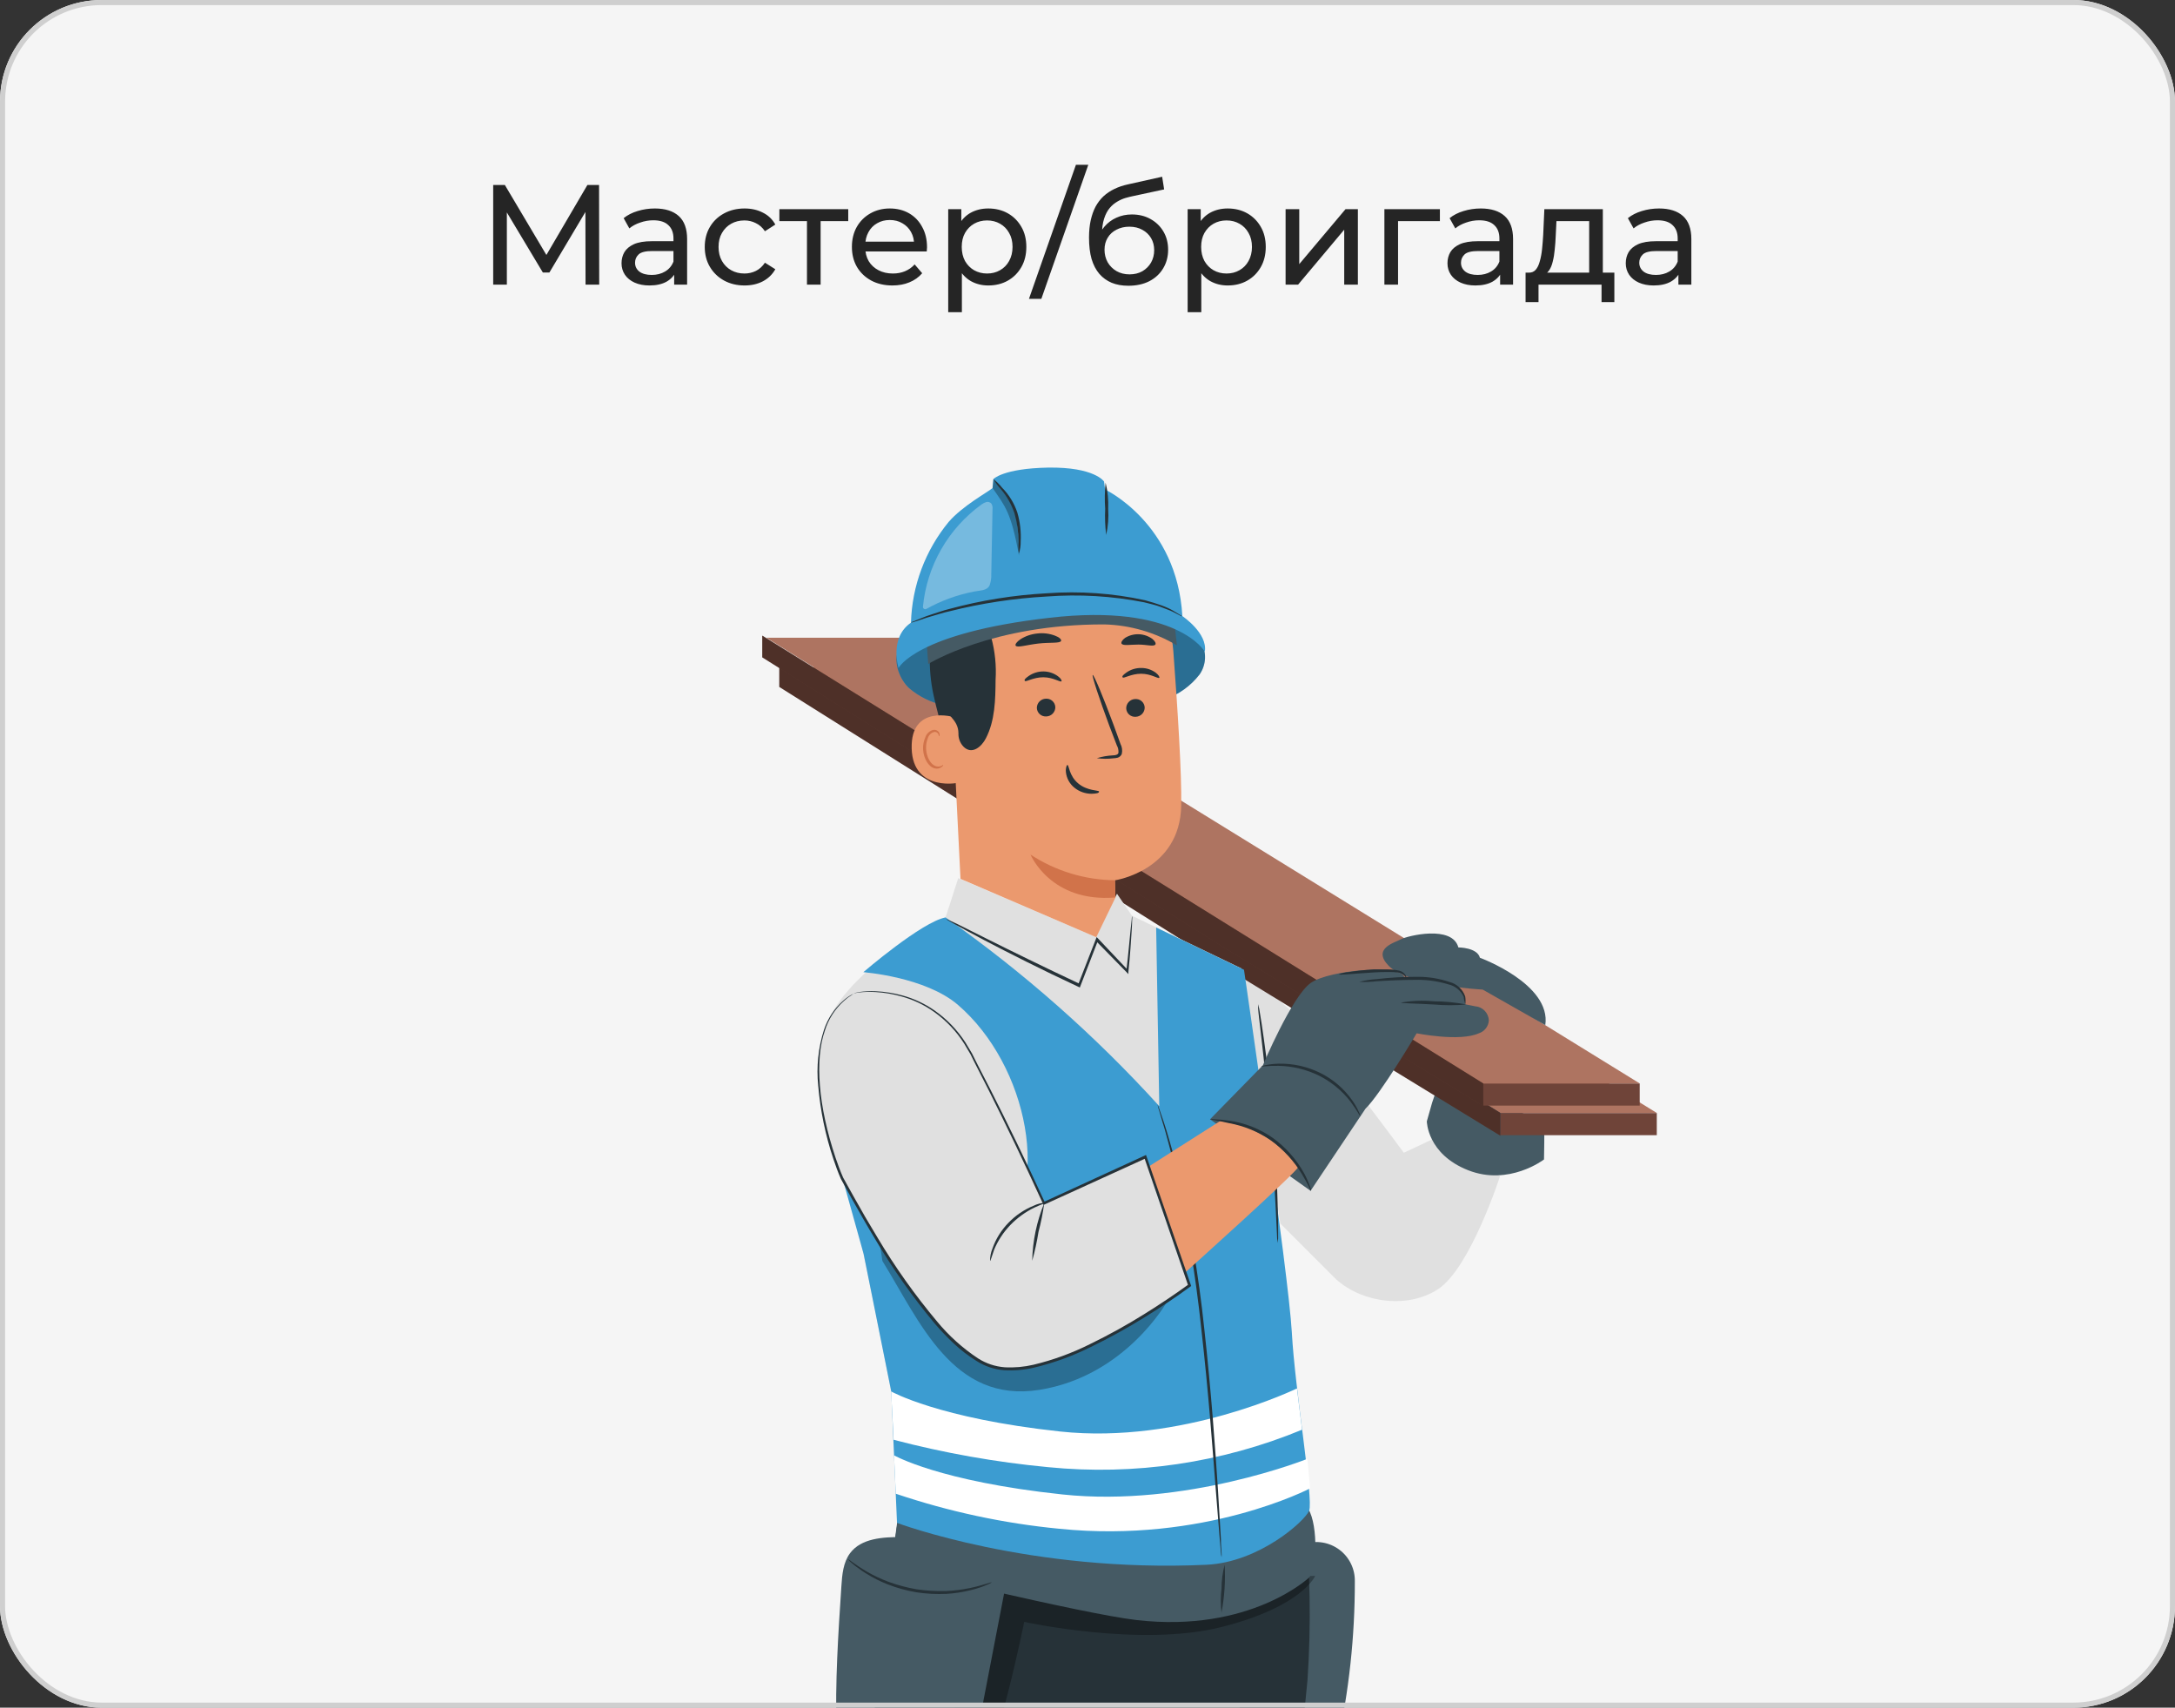 <svg width="214" height="168" viewBox="0 0 214 168" fill="none" xmlns="http://www.w3.org/2000/svg">
<rect x="0" y="0" width="214" height="168" fill="#333333" stroke="none"/>
<g clip-path="url(#clip0_890_9367)">
<rect width="214" height="168" rx="10" fill="#F5F5F5"/>
<path d="M48.526 28V18.2H49.674L54.07 25.606H53.454L57.794 18.2H58.942L58.956 28H57.612L57.598 20.314H57.92L54.056 26.81H53.412L49.52 20.314H49.87V28H48.526ZM66.332 28V26.432L66.263 26.138V23.464C66.263 22.895 66.094 22.456 65.758 22.148C65.432 21.831 64.937 21.672 64.275 21.672C63.836 21.672 63.407 21.747 62.986 21.896C62.566 22.036 62.212 22.227 61.922 22.47L61.362 21.462C61.745 21.154 62.203 20.921 62.734 20.762C63.276 20.594 63.84 20.51 64.428 20.51C65.446 20.51 66.23 20.757 66.781 21.252C67.331 21.747 67.606 22.503 67.606 23.52V28H66.332ZM63.897 28.084C63.346 28.084 62.861 27.991 62.441 27.804C62.03 27.617 61.712 27.361 61.489 27.034C61.264 26.698 61.153 26.32 61.153 25.9C61.153 25.499 61.246 25.135 61.432 24.808C61.629 24.481 61.941 24.22 62.37 24.024C62.809 23.828 63.397 23.73 64.135 23.73H66.487V24.696H64.191C63.519 24.696 63.066 24.808 62.833 25.032C62.599 25.256 62.483 25.527 62.483 25.844C62.483 26.208 62.627 26.502 62.916 26.726C63.206 26.941 63.607 27.048 64.121 27.048C64.624 27.048 65.063 26.936 65.436 26.712C65.819 26.488 66.094 26.161 66.263 25.732L66.528 26.656C66.351 27.095 66.038 27.445 65.591 27.706C65.142 27.958 64.578 28.084 63.897 28.084ZM73.261 28.084C72.505 28.084 71.828 27.921 71.231 27.594C70.643 27.267 70.181 26.819 69.845 26.25C69.509 25.681 69.341 25.027 69.341 24.29C69.341 23.553 69.509 22.899 69.845 22.33C70.181 21.761 70.643 21.317 71.231 21C71.828 20.673 72.505 20.51 73.261 20.51C73.933 20.51 74.53 20.645 75.053 20.916C75.585 21.177 75.995 21.569 76.285 22.092L75.263 22.75C75.02 22.386 74.721 22.12 74.367 21.952C74.021 21.775 73.648 21.686 73.247 21.686C72.761 21.686 72.327 21.793 71.945 22.008C71.562 22.223 71.259 22.526 71.035 22.918C70.811 23.301 70.699 23.758 70.699 24.29C70.699 24.822 70.811 25.284 71.035 25.676C71.259 26.068 71.562 26.371 71.945 26.586C72.327 26.801 72.761 26.908 73.247 26.908C73.648 26.908 74.021 26.824 74.367 26.656C74.721 26.479 75.02 26.208 75.263 25.844L76.285 26.488C75.995 27.001 75.585 27.398 75.053 27.678C74.53 27.949 73.933 28.084 73.261 28.084ZM79.399 28V21.406L79.735 21.756H76.683V20.58H83.459V21.756H80.421L80.743 21.406V28H79.399ZM87.809 28.084C87.016 28.084 86.316 27.921 85.709 27.594C85.112 27.267 84.645 26.819 84.309 26.25C83.983 25.681 83.819 25.027 83.819 24.29C83.819 23.553 83.978 22.899 84.295 22.33C84.622 21.761 85.065 21.317 85.625 21C86.195 20.673 86.834 20.51 87.543 20.51C88.262 20.51 88.897 20.669 89.447 20.986C89.998 21.303 90.427 21.751 90.735 22.33C91.052 22.899 91.211 23.567 91.211 24.332C91.211 24.388 91.207 24.453 91.197 24.528C91.197 24.603 91.192 24.673 91.183 24.738H84.869V23.772H90.483L89.937 24.108C89.947 23.632 89.849 23.207 89.643 22.834C89.438 22.461 89.153 22.171 88.789 21.966C88.434 21.751 88.019 21.644 87.543 21.644C87.076 21.644 86.661 21.751 86.297 21.966C85.933 22.171 85.648 22.465 85.443 22.848C85.238 23.221 85.135 23.651 85.135 24.136V24.36C85.135 24.855 85.247 25.298 85.471 25.69C85.704 26.073 86.026 26.371 86.437 26.586C86.848 26.801 87.319 26.908 87.851 26.908C88.29 26.908 88.686 26.833 89.041 26.684C89.405 26.535 89.722 26.311 89.993 26.012L90.735 26.88C90.399 27.272 89.979 27.571 89.475 27.776C88.981 27.981 88.425 28.084 87.809 28.084ZM97.23 28.084C96.614 28.084 96.049 27.944 95.536 27.664C95.032 27.375 94.626 26.95 94.318 26.39C94.019 25.83 93.87 25.13 93.87 24.29C93.87 23.45 94.015 22.75 94.304 22.19C94.603 21.63 95.004 21.21 95.508 20.93C96.022 20.65 96.596 20.51 97.23 20.51C97.958 20.51 98.602 20.669 99.162 20.986C99.722 21.303 100.165 21.747 100.492 22.316C100.819 22.876 100.982 23.534 100.982 24.29C100.982 25.046 100.819 25.709 100.492 26.278C100.165 26.847 99.722 27.291 99.162 27.608C98.602 27.925 97.958 28.084 97.23 28.084ZM93.296 30.716V20.58H94.584V22.582L94.5 24.304L94.64 26.026V30.716H93.296ZM97.118 26.908C97.594 26.908 98.019 26.801 98.392 26.586C98.775 26.371 99.073 26.068 99.288 25.676C99.512 25.275 99.624 24.813 99.624 24.29C99.624 23.758 99.512 23.301 99.288 22.918C99.073 22.526 98.775 22.223 98.392 22.008C98.019 21.793 97.594 21.686 97.118 21.686C96.651 21.686 96.227 21.793 95.844 22.008C95.471 22.223 95.172 22.526 94.948 22.918C94.734 23.301 94.626 23.758 94.626 24.29C94.626 24.813 94.734 25.275 94.948 25.676C95.172 26.068 95.471 26.371 95.844 26.586C96.227 26.801 96.651 26.908 97.118 26.908ZM101.241 29.4L105.861 16.212H107.079L102.459 29.4H101.241ZM111.013 28.112C110.397 28.112 109.851 28.014 109.375 27.818C108.909 27.622 108.507 27.333 108.171 26.95C107.835 26.558 107.579 26.068 107.401 25.48C107.233 24.883 107.149 24.183 107.149 23.38C107.149 22.745 107.205 22.176 107.317 21.672C107.429 21.168 107.588 20.72 107.793 20.328C108.008 19.936 108.269 19.595 108.577 19.306C108.895 19.017 109.249 18.779 109.641 18.592C110.043 18.396 110.481 18.247 110.957 18.144L114.345 17.388L114.541 18.634L111.419 19.306C111.233 19.343 111.009 19.399 110.747 19.474C110.486 19.549 110.22 19.665 109.949 19.824C109.679 19.973 109.427 20.183 109.193 20.454C108.96 20.725 108.773 21.079 108.633 21.518C108.493 21.947 108.423 22.479 108.423 23.114C108.423 23.291 108.428 23.427 108.437 23.52C108.447 23.613 108.456 23.707 108.465 23.8C108.484 23.893 108.498 24.033 108.507 24.22L107.947 23.646C108.097 23.133 108.335 22.685 108.661 22.302C108.988 21.919 109.38 21.625 109.837 21.42C110.304 21.205 110.813 21.098 111.363 21.098C112.054 21.098 112.665 21.247 113.197 21.546C113.739 21.845 114.163 22.255 114.471 22.778C114.779 23.301 114.933 23.898 114.933 24.57C114.933 25.251 114.77 25.863 114.443 26.404C114.126 26.936 113.673 27.356 113.085 27.664C112.497 27.963 111.807 28.112 111.013 28.112ZM111.139 26.992C111.615 26.992 112.035 26.889 112.399 26.684C112.763 26.469 113.048 26.185 113.253 25.83C113.459 25.466 113.561 25.06 113.561 24.612C113.561 24.164 113.459 23.767 113.253 23.422C113.048 23.077 112.763 22.806 112.399 22.61C112.035 22.405 111.606 22.302 111.111 22.302C110.645 22.302 110.225 22.4 109.851 22.596C109.478 22.783 109.189 23.049 108.983 23.394C108.778 23.73 108.675 24.122 108.675 24.57C108.675 25.018 108.778 25.429 108.983 25.802C109.198 26.166 109.487 26.455 109.851 26.67C110.225 26.885 110.654 26.992 111.139 26.992ZM120.787 28.084C120.171 28.084 119.606 27.944 119.093 27.664C118.589 27.375 118.183 26.95 117.875 26.39C117.576 25.83 117.427 25.13 117.427 24.29C117.427 23.45 117.571 22.75 117.861 22.19C118.159 21.63 118.561 21.21 119.065 20.93C119.578 20.65 120.152 20.51 120.787 20.51C121.515 20.51 122.159 20.669 122.719 20.986C123.279 21.303 123.722 21.747 124.049 22.316C124.375 22.876 124.539 23.534 124.539 24.29C124.539 25.046 124.375 25.709 124.049 26.278C123.722 26.847 123.279 27.291 122.719 27.608C122.159 27.925 121.515 28.084 120.787 28.084ZM116.853 30.716V20.58H118.141V22.582L118.057 24.304L118.197 26.026V30.716H116.853ZM120.675 26.908C121.151 26.908 121.575 26.801 121.949 26.586C122.331 26.371 122.63 26.068 122.845 25.676C123.069 25.275 123.181 24.813 123.181 24.29C123.181 23.758 123.069 23.301 122.845 22.918C122.63 22.526 122.331 22.223 121.949 22.008C121.575 21.793 121.151 21.686 120.675 21.686C120.208 21.686 119.783 21.793 119.401 22.008C119.027 22.223 118.729 22.526 118.505 22.918C118.29 23.301 118.183 23.758 118.183 24.29C118.183 24.813 118.29 25.275 118.505 25.676C118.729 26.068 119.027 26.371 119.401 26.586C119.783 26.801 120.208 26.908 120.675 26.908ZM126.491 28V20.58H127.835V25.984L132.385 20.58H133.603V28H132.259V22.596L127.723 28H126.491ZM136.212 28V20.58H141.672V21.756H137.234L137.556 21.448V28H136.212ZM147.598 28V26.432L147.528 26.138V23.464C147.528 22.895 147.36 22.456 147.024 22.148C146.697 21.831 146.203 21.672 145.54 21.672C145.101 21.672 144.672 21.747 144.252 21.896C143.832 22.036 143.477 22.227 143.188 22.47L142.628 21.462C143.011 21.154 143.468 20.921 144 20.762C144.541 20.594 145.106 20.51 145.694 20.51C146.711 20.51 147.495 20.757 148.046 21.252C148.597 21.747 148.872 22.503 148.872 23.52V28H147.598ZM145.162 28.084C144.611 28.084 144.126 27.991 143.706 27.804C143.295 27.617 142.978 27.361 142.754 27.034C142.53 26.698 142.418 26.32 142.418 25.9C142.418 25.499 142.511 25.135 142.698 24.808C142.894 24.481 143.207 24.22 143.636 24.024C144.075 23.828 144.663 23.73 145.4 23.73H147.752V24.696H145.456C144.784 24.696 144.331 24.808 144.098 25.032C143.865 25.256 143.748 25.527 143.748 25.844C143.748 26.208 143.893 26.502 144.182 26.726C144.471 26.941 144.873 27.048 145.386 27.048C145.89 27.048 146.329 26.936 146.702 26.712C147.085 26.488 147.36 26.161 147.528 25.732L147.794 26.656C147.617 27.095 147.304 27.445 146.856 27.706C146.408 27.958 145.843 28.084 145.162 28.084ZM156.36 27.37V21.756H153.14L153.07 23.184C153.052 23.651 153.019 24.103 152.972 24.542C152.935 24.971 152.87 25.368 152.776 25.732C152.692 26.096 152.566 26.395 152.398 26.628C152.23 26.861 152.006 27.006 151.726 27.062L150.396 26.824C150.686 26.833 150.919 26.74 151.096 26.544C151.274 26.339 151.409 26.059 151.502 25.704C151.605 25.349 151.68 24.948 151.726 24.5C151.773 24.043 151.81 23.571 151.838 23.086L151.95 20.58H157.704V27.37H156.36ZM150.102 29.722V26.824H158.838V29.722H157.578V28H151.376V29.722H150.102ZM165.139 28V26.432L165.069 26.138V23.464C165.069 22.895 164.901 22.456 164.565 22.148C164.238 21.831 163.744 21.672 163.081 21.672C162.642 21.672 162.213 21.747 161.793 21.896C161.373 22.036 161.018 22.227 160.729 22.47L160.169 21.462C160.552 21.154 161.009 20.921 161.541 20.762C162.082 20.594 162.647 20.51 163.235 20.51C164.252 20.51 165.036 20.757 165.587 21.252C166.138 21.747 166.413 22.503 166.413 23.52V28H165.139ZM162.703 28.084C162.152 28.084 161.667 27.991 161.247 27.804C160.836 27.617 160.519 27.361 160.295 27.034C160.071 26.698 159.959 26.32 159.959 25.9C159.959 25.499 160.052 25.135 160.239 24.808C160.435 24.481 160.748 24.22 161.177 24.024C161.616 23.828 162.204 23.73 162.941 23.73H165.293V24.696H162.997C162.325 24.696 161.872 24.808 161.639 25.032C161.406 25.256 161.289 25.527 161.289 25.844C161.289 26.208 161.434 26.502 161.723 26.726C162.012 26.941 162.414 27.048 162.927 27.048C163.431 27.048 163.87 26.936 164.243 26.712C164.626 26.488 164.901 26.161 165.069 25.732L165.335 26.656C165.158 27.095 164.845 27.445 164.397 27.706C163.949 27.958 163.384 28.084 162.703 28.084Z" fill="#252525"/>
<path d="M128.354 151.884C128.092 151.969 127.842 152.06 127.586 152.156C127.213 152.303 126.867 152.513 126.564 152.776L124.592 154.429C123.905 155 123.442 155.795 123.285 156.674C122.227 162.754 121.741 168.92 121.836 175.091C121.836 175.846 121.904 176.687 122.495 177.216C123.142 177.661 123.932 177.849 124.711 177.744C126.222 177.762 127.705 177.337 128.979 176.523C130.536 175.386 131.138 173.477 131.558 171.687C132.727 166.399 133.312 160.998 133.303 155.583C133.316 154.979 133.185 154.38 132.92 153.837C132.655 153.293 132.265 152.821 131.78 152.459C131.296 152.097 130.733 151.856 130.137 151.756C129.541 151.656 128.929 151.7 128.354 151.884Z" fill="#455A64"/>
<path d="M128.36 148.957C128.921 154.387 129.016 159.854 128.644 165.3C128.394 168.556 118.984 258.861 118.984 258.861H104.176L108.347 174.193L107.13 174.46C107.13 174.46 99.033 210.566 98.374 216.413C97.777 221.67 90.947 259.844 90.947 259.844L77.383 260.004L81.719 209.504L86.787 161.049L88.685 146.945L128.36 148.957Z" fill="#263238"/>
<g opacity="0.3">
<path d="M91.727 177.313C92.039 177.455 94.164 177.415 96.147 175.04C98.131 172.664 100.773 159.561 100.773 159.561C100.773 159.561 112.229 162.078 120.184 160.066C128.14 158.055 129.401 155.037 129.401 155.037L100.085 155.537L96.443 157.123L91.727 177.313Z" fill="black"/>
</g>
<path d="M87.68 154.179L88.606 147.321C88.606 147.321 128.036 147.69 128.548 148.235C129.645 149.372 129.684 154.179 128.798 155.202C128.798 155.202 123.008 160.674 111.813 159.379C106.5 158.765 87.68 154.179 87.68 154.179Z" fill="#455A64"/>
<path d="M88.711 151.213C86.87 151.213 84.734 151.327 83.637 152.804C82.961 153.713 82.859 154.912 82.785 156.043C82.472 160.771 82.159 165.504 82.307 170.249C82.364 172.147 82.557 174.187 83.802 175.619C84.898 176.881 86.643 177.409 88.274 177.642C90.229 177.915 92.411 177.784 93.871 176.454C95.184 175.255 95.576 173.38 95.928 171.636C97.14 165.336 98.355 159.036 99.571 152.736L88.711 151.213Z" fill="#455A64"/>
<path d="M97.581 155.674C97.416 155.786 97.237 155.875 97.047 155.935C96.835 156.033 96.616 156.116 96.393 156.185C96.1 156.286 95.803 156.372 95.501 156.441C94.72 156.636 93.923 156.758 93.12 156.805C92.134 156.85 91.147 156.798 90.171 156.651C89.2 156.486 88.248 156.223 87.33 155.867C86.581 155.572 85.862 155.207 85.182 154.776C84.917 154.618 84.663 154.443 84.42 154.253C84.222 154.119 84.033 153.973 83.852 153.816C83.692 153.695 83.548 153.554 83.426 153.395C83.466 153.35 84.096 153.912 85.267 154.6C85.949 154.997 86.664 155.335 87.403 155.611C88.309 155.944 89.243 156.193 90.194 156.356C91.151 156.497 92.119 156.554 93.086 156.526C93.875 156.492 94.66 156.394 95.433 156.231C96.763 155.952 97.541 155.617 97.581 155.674Z" fill="#263238"/>
<path d="M120.187 158.68C120.089 157.889 120.089 157.089 120.187 156.299C120.189 155.503 120.292 154.71 120.494 153.941C120.586 155.527 120.479 157.119 120.176 158.68H120.187Z" fill="#263238"/>
<path d="M147.59 115.709C147.59 115.709 144.669 124.761 141.482 126.835C138.294 128.909 133.623 128.034 131.253 125.653C128.884 123.272 125.98 120.38 125.98 120.38L121.945 95.491C121.945 95.491 126.037 98.224 128.344 100.758C130.651 103.293 138.123 113.408 138.123 113.408L140.896 112.106L147.59 115.709Z" fill="#E0E0E0"/>
<path d="M151.916 110.657C151.985 110.788 151.916 114.067 151.916 114.067C151.916 114.067 148.473 116.715 144.444 115.124C140.415 113.533 140.387 110.316 140.387 110.316L140.904 108.492L142.006 105.231L151.916 110.657Z" fill="#455A64"/>
<path d="M147.624 111.68H163.012V109.498H147.624V111.68Z" fill="#6F4439"/>
<path d="M147.624 109.492L77.07 65.641H91.896L163.012 109.492H147.624Z" fill="#AE7461"/>
<path d="M147.621 109.492V111.731L122.062 96.099L76.676 67.579V65.442L147.621 109.492Z" fill="#6F4439"/>
<g opacity="0.3">
<path d="M147.621 109.492V111.731L122.062 96.099L76.676 67.579V65.442L147.621 109.492Z" fill="black"/>
</g>
<path d="M145.944 108.771H161.332V106.589H145.944V108.771Z" fill="#6F4439"/>
<path d="M145.948 106.589L75.394 62.737H90.22L161.336 106.589H145.948Z" fill="#AE7461"/>
<path d="M145.945 106.589V108.822L120.386 93.189L75 64.669V62.533L145.945 106.589Z" fill="#6F4439"/>
<g opacity="0.3">
<path d="M145.945 106.589V108.822L120.386 93.189L75 64.669V62.533L145.945 106.589Z" fill="black"/>
</g>
<path d="M136.637 95.019C134.978 93.314 137.206 92.746 137.842 92.405C138.479 92.064 142.894 90.973 143.49 93.207C143.49 93.207 145.349 93.207 145.61 94.224C145.61 94.224 152.645 96.798 152.043 100.855L145.883 97.355C145.883 97.355 138.524 96.968 136.637 95.019Z" fill="#455A64"/>
<path d="M93.034 90.257C93.034 90.257 81.345 96.235 80.896 102.639C80.788 104.202 85.408 124.892 87.676 136.888C88.71 142.348 88.448 144.991 88.448 144.991L88.602 147.32C90.67 148.252 107.496 153.622 118.469 152.531C130.788 151.304 128.845 146.962 128.226 144.576C127.606 142.189 127.089 131.427 127.089 131.069C127.089 130.711 122.14 95.269 122.14 95.269L111.371 90.087L109.9 87.922L107.837 92.189L94.284 86.393L93.034 90.257Z" fill="#E0E0E0"/>
<path d="M93.037 90.257C100.707 95.654 107.758 101.88 114.062 108.822L113.755 91.246L122.398 95.406C122.398 95.406 126.796 125.392 127.103 131.069C127.41 136.745 129.251 147.548 128.808 148.616C128.365 149.684 123.853 153.702 118.716 153.941C101.379 154.759 88.258 149.821 88.258 149.821L87.69 136.888L84.974 123.369L82.809 115.612C82.809 115.612 90.497 129.205 97.981 122.34C103.663 117.135 101.14 104.787 94.259 98.866C91.048 96.099 84.945 95.644 84.945 95.644C84.945 95.644 90.701 90.689 93.037 90.257Z" fill="#3C9CD1"/>
<path d="M87.68 136.888C87.68 136.888 92.339 139.541 104.312 140.831C116.285 142.121 127.61 136.592 127.61 136.592L128.11 140.655C120.206 143.922 111.618 145.187 103.108 144.337C97.982 143.851 92.904 142.95 87.924 141.644L87.68 136.888Z" fill="white"/>
<path d="M87.965 143.172C87.965 143.172 92.386 145.735 104.541 147.025C116.695 148.315 128.634 143.519 128.634 143.519L128.907 146.423C128.907 146.423 118.554 151.855 104.228 150.4C98.75 149.869 93.35 148.712 88.135 146.951L87.965 143.172Z" fill="white"/>
<path d="M120.189 153.196C120.156 153.045 120.136 152.891 120.126 152.736C120.098 152.412 120.058 151.974 120.013 151.429C119.916 150.264 119.785 148.627 119.626 146.616C119.308 142.553 118.905 136.956 118.2 130.756C117.645 125.477 116.781 120.234 115.615 115.056C115.501 114.561 115.387 114.09 115.279 113.641C115.171 113.192 115.052 112.783 114.95 112.39C114.739 111.606 114.563 110.936 114.381 110.39L114.012 109.134C113.959 108.989 113.921 108.839 113.898 108.686C113.967 108.823 114.024 108.965 114.069 109.112L114.495 110.356C114.683 110.896 114.876 111.567 115.103 112.345C115.211 112.737 115.33 113.152 115.455 113.595L115.813 115.004C117.044 120.18 117.938 125.431 118.49 130.722C119.177 136.922 119.57 142.53 119.837 146.582C119.956 148.599 120.058 150.236 120.126 151.406C120.126 151.974 120.172 152.389 120.189 152.719C120.205 152.878 120.205 153.037 120.189 153.196Z" fill="#263238"/>
<path d="M123.782 98.787C123.871 99.084 123.934 99.388 123.969 99.696C124.072 100.264 124.202 101.139 124.35 102.196C124.651 104.31 124.998 107.242 125.265 110.493C125.532 113.743 125.668 116.692 125.719 118.829C125.748 119.897 125.759 120.761 125.754 121.357C125.767 121.668 125.756 121.98 125.719 122.289C125.664 121.984 125.637 121.674 125.64 121.363C125.606 120.715 125.566 119.863 125.515 118.834C125.407 116.703 125.236 113.76 124.947 110.515C124.657 107.271 124.378 104.344 124.123 102.225C124.003 101.202 123.907 100.355 123.833 99.713C123.795 99.406 123.778 99.096 123.782 98.787Z" fill="#263238"/>
<path d="M111.395 90.104C111.41 90.232 111.41 90.362 111.395 90.49C111.395 90.774 111.366 91.144 111.344 91.587C111.275 92.547 111.207 93.894 111.025 95.605V95.832L110.855 95.656L107.809 92.547L108.042 92.502L106.303 97.002L106.247 97.15L106.104 97.082C102.445 95.377 99.177 93.718 96.836 92.49C95.666 91.871 94.722 91.354 94.075 91.002L93.336 90.581C93.248 90.534 93.164 90.479 93.086 90.416C93.184 90.438 93.278 90.475 93.364 90.524L94.171 90.894L96.973 92.297C99.337 93.479 102.615 95.093 106.269 96.809L106.07 96.889C106.684 95.309 107.281 93.786 107.821 92.394L107.9 92.189L108.054 92.348C109.139 93.485 110.145 94.559 111.02 95.485L110.821 95.536C111.02 93.905 111.128 92.513 111.23 91.559C111.275 91.115 111.315 90.752 111.349 90.468C111.35 90.345 111.365 90.223 111.395 90.104Z" fill="#263238"/>
<g opacity="0.3">
<path d="M86.819 124.051L86.449 121.522L114.861 128C114.861 128 110.776 135.387 102.258 136.734C93.74 138.081 90.495 129.995 86.819 124.051Z" fill="black"/>
</g>
<path d="M145.137 98.997C145.493 99.023 145.827 99.178 146.076 99.434C146.325 99.689 146.472 100.027 146.49 100.383C146.473 100.671 146.37 100.946 146.193 101.174C146.017 101.401 145.775 101.569 145.501 101.656C143.626 102.509 139.387 101.656 139.387 101.656C139.387 101.656 135.829 107.646 134.352 109.072L128.948 117.152L119.055 110.117L124.254 104.804C124.254 104.804 127.095 98.042 128.948 96.713C130.8 95.383 138.102 94.815 138.199 96.235C138.199 96.235 144.063 95.576 144.165 98.804L145.137 98.997Z" fill="#455A64"/>
<path d="M127.781 114.76C127.565 115.362 116.603 125.193 116.603 125.193L113.023 114.76L120.053 110.288C123.422 110.691 125.82 112.379 127.781 114.76Z" fill="#EB996E"/>
<path d="M137.855 98.633C138.917 98.448 139.999 98.406 141.072 98.508C142.146 98.512 143.217 98.617 144.271 98.821C143.203 98.918 142.128 98.918 141.06 98.821C139.293 98.719 137.861 98.713 137.855 98.633Z" fill="#263238"/>
<path d="M144.177 98.804C144.09 98.565 144.033 98.317 144.006 98.065C143.869 97.759 143.663 97.49 143.403 97.278C143.144 97.066 142.839 96.917 142.512 96.843C141.561 96.554 140.574 96.403 139.58 96.394C137.966 96.394 136.506 96.468 135.443 96.536C134.877 96.601 134.307 96.622 133.738 96.599C134.296 96.451 134.867 96.36 135.443 96.326C136.823 96.163 138.213 96.087 139.603 96.099C140.627 96.106 141.644 96.277 142.614 96.605C142.969 96.695 143.296 96.872 143.566 97.12C143.836 97.368 144.04 97.679 144.16 98.025C144.204 98.282 144.21 98.545 144.177 98.804Z" fill="#263238"/>
<path d="M124.098 104.912C124.239 104.844 124.391 104.799 124.547 104.782C124.962 104.7 125.384 104.654 125.808 104.645C127.221 104.615 128.62 104.924 129.888 105.549C131.158 106.174 132.249 107.11 133.059 108.271C133.304 108.617 133.516 108.986 133.69 109.373C133.77 109.509 133.822 109.66 133.843 109.816C133.798 109.816 133.531 109.248 132.888 108.39C132.052 107.305 130.982 106.423 129.757 105.81C128.525 105.21 127.178 104.884 125.808 104.856C124.757 104.833 124.103 104.963 124.098 104.912Z" fill="#263238"/>
<path d="M119.055 110.117C119.224 110.088 119.397 110.088 119.566 110.117C120.032 110.135 120.497 110.181 120.958 110.254C122.503 110.475 123.973 111.059 125.249 111.959C126.506 112.875 127.549 114.054 128.306 115.414C128.528 115.822 128.718 116.248 128.874 116.686C128.948 116.844 128.992 117.013 129.005 117.186C128.959 117.186 128.715 116.516 128.107 115.521C127.317 114.224 126.28 113.095 125.055 112.197C123.81 111.339 122.396 110.758 120.907 110.493C119.776 110.214 119.049 110.163 119.055 110.117Z" fill="#263238"/>
<path d="M83.98 97.758C84.418 97.508 91.777 96.519 95.527 103.651C99.278 110.782 102.732 118.385 102.732 118.385L112.699 113.839L117.047 126.483C117.047 126.483 104.312 135.99 97.993 134.563C91.674 133.137 83.412 116.772 82.992 116.181C82.571 115.59 77.07 101.69 83.98 97.758Z" fill="#E0E0E0"/>
<path d="M83.981 97.758L83.731 97.94L83.413 98.15C83.294 98.241 83.169 98.361 83.016 98.491C82.152 99.271 81.513 100.268 81.163 101.378C80.157 104.248 80.504 108.811 82.22 113.925C82.436 114.561 82.675 115.215 82.959 115.857L84.01 117.749C84.726 119.045 85.497 120.371 86.323 121.727C88.053 124.638 90.017 127.405 92.193 130C93.353 131.409 94.717 132.636 96.239 133.643C97.024 134.142 97.919 134.44 98.847 134.512C99.801 134.565 100.758 134.481 101.688 134.262C103.608 133.802 105.469 133.123 107.234 132.239C109.068 131.35 110.853 130.363 112.581 129.284C114.093 128.341 115.565 127.364 116.968 126.341L116.917 126.506C115.405 122.113 113.951 117.874 112.576 113.857L112.763 113.942L102.79 118.488L102.677 118.539L102.62 118.425C100.733 114.294 98.926 110.544 97.273 107.242L96.057 104.856C95.864 104.469 95.665 104.094 95.489 103.719L94.869 102.673C94.089 101.443 93.075 100.378 91.886 99.537C90.928 98.856 89.859 98.348 88.726 98.037C87.889 97.797 87.028 97.651 86.158 97.599C85.62 97.566 85.08 97.577 84.544 97.633C84.406 97.648 84.27 97.671 84.135 97.701L83.999 97.735C84.039 97.71 84.083 97.691 84.129 97.679C84.22 97.679 84.357 97.622 84.538 97.593C85.077 97.523 85.621 97.498 86.164 97.519C87.04 97.558 87.909 97.694 88.755 97.923C89.902 98.231 90.986 98.737 91.96 99.417C93.17 100.266 94.204 101.341 95.005 102.583L95.636 103.639L96.204 104.776L97.432 107.157C99.103 110.453 100.927 114.197 102.825 118.329L102.654 118.266C105.774 116.834 109.104 115.3 112.621 113.692L112.757 113.624L112.809 113.771L117.167 126.415L117.201 126.517L117.116 126.58C115.699 127.614 114.229 128.601 112.706 129.54C110.969 130.626 109.174 131.618 107.331 132.512C105.546 133.405 103.664 134.09 101.722 134.552C100.765 134.774 99.782 134.858 98.801 134.802C97.831 134.728 96.893 134.413 96.074 133.887C95.279 133.394 94.534 132.823 93.852 132.182C93.187 131.559 92.557 130.898 91.965 130.205C89.785 127.592 87.82 124.806 86.09 121.874C85.266 120.511 84.504 119.17 83.788 117.897L82.737 115.982C82.447 115.323 82.214 114.669 81.998 114.027C81.214 111.688 80.713 109.263 80.504 106.805C80.315 104.955 80.508 103.087 81.072 101.315C81.44 100.196 82.103 99.196 82.993 98.423C83.146 98.298 83.283 98.179 83.408 98.093L83.731 97.889C83.891 97.804 83.981 97.758 83.981 97.758Z" fill="#263238"/>
<path d="M101.559 124.039C101.601 122.088 102.004 120.162 102.746 118.357C102.616 119.315 102.426 120.264 102.178 121.198C102.026 122.156 101.819 123.105 101.559 124.039Z" fill="#263238"/>
<path d="M97.414 124.051C97.409 123.634 97.489 123.22 97.647 122.835C97.978 121.884 98.516 121.019 99.221 120.3C99.917 119.575 100.757 119.004 101.688 118.624C102.062 118.441 102.47 118.337 102.886 118.317C102.886 118.363 102.443 118.488 101.75 118.812C100.877 119.24 100.085 119.817 99.409 120.516C98.737 121.213 98.2 122.028 97.823 122.92C97.579 123.596 97.465 124.057 97.414 124.051Z" fill="#263238"/>
<path d="M138.356 96.213C138.356 96.213 138.305 96.122 138.197 95.997C138.037 95.83 137.828 95.718 137.6 95.678C137.244 95.632 136.885 95.615 136.526 95.627C136.117 95.627 135.662 95.627 135.185 95.667C133.281 95.781 131.73 95.951 131.719 95.855C132.04 95.733 132.377 95.658 132.719 95.633C133.344 95.536 134.208 95.423 135.168 95.371C135.651 95.371 136.111 95.371 136.532 95.371C136.914 95.371 137.295 95.411 137.668 95.491C137.934 95.556 138.163 95.721 138.31 95.951C138.384 96.099 138.373 96.213 138.356 96.213Z" fill="#263238"/>
<path d="M118.142 63.112C117.796 62.358 117.191 61.753 116.437 61.407C109.22 58.254 100.878 58.464 93.332 60.691C91.372 61.26 89.269 62.129 88.332 63.965V64.09C87.928 65.289 88.525 66.834 89.439 67.698C90.405 68.515 91.553 69.088 92.787 69.369C98.531 71.016 104.657 70.636 110.567 69.744C111.962 69.577 113.334 69.257 114.658 68.789C115.992 68.316 117.161 67.47 118.028 66.351C118.356 65.879 118.541 65.323 118.561 64.748C118.581 64.174 118.435 63.606 118.142 63.112Z" fill="#3C9CD1"/>
<g opacity="0.3">
<path d="M118.146 63.112C117.8 62.358 117.195 61.753 116.441 61.407C109.224 58.254 100.882 58.464 93.336 60.691C91.376 61.26 89.273 62.129 88.335 63.965V64.09C87.932 65.289 88.529 66.834 89.444 67.698C90.409 68.515 91.557 69.088 92.79 69.369C98.535 71.016 104.661 70.636 110.571 69.744C111.966 69.577 113.338 69.257 114.662 68.789C115.996 68.316 117.165 67.47 118.032 66.351C118.36 65.879 118.545 65.323 118.565 64.748C118.585 64.174 118.439 63.606 118.146 63.112Z" fill="black"/>
</g>
<path d="M94.223 75.96C93.213 73.501 92.418 70.959 91.847 68.363C91.283 65.755 91.371 63.047 92.103 60.481C92.228 60.095 93.302 57.509 93.706 57.532C93.99 57.532 93.37 59.941 93.524 60.18C94.948 62.554 95.616 65.305 95.439 68.067C95.327 70.735 94.919 73.382 94.223 75.96Z" fill="#263238"/>
<path d="M115.443 64.038C115.215 61.055 113.875 58.266 111.688 56.225C109.501 54.183 106.627 53.037 103.635 53.014H103.021C96.367 53.361 92.946 59.208 93.48 65.851L94.503 86.461L107.862 92.206L109.749 88.308C109.749 88.308 109.692 86.603 109.704 86.603C109.715 86.603 116.102 85.649 116.221 79.256C116.278 76.165 115.875 69.795 115.443 64.038Z" fill="#EB996E"/>
<path d="M109.702 86.598C106.749 86.57 103.865 85.694 101.395 84.075C101.395 84.075 103.366 88.831 109.748 88.291L109.702 86.598Z" fill="#D1734A"/>
<path d="M112.627 69.602C112.629 69.84 112.537 70.069 112.371 70.24C112.205 70.411 111.979 70.51 111.741 70.516C111.624 70.526 111.507 70.511 111.397 70.474C111.286 70.437 111.185 70.378 111.097 70.301C111.01 70.223 110.94 70.129 110.89 70.023C110.841 69.918 110.813 69.803 110.809 69.687C110.807 69.45 110.898 69.221 111.063 69.05C111.227 68.879 111.452 68.779 111.689 68.772C111.806 68.763 111.923 68.777 112.034 68.814C112.145 68.851 112.247 68.91 112.335 68.987C112.422 69.065 112.493 69.159 112.543 69.265C112.594 69.37 112.622 69.485 112.627 69.602Z" fill="#263238"/>
<path d="M114.062 66.681C113.949 66.8 113.261 66.283 112.278 66.283C111.295 66.283 110.573 66.766 110.465 66.647C110.357 66.527 110.534 66.374 110.846 66.152C111.271 65.858 111.778 65.705 112.295 65.715C112.806 65.714 113.304 65.878 113.716 66.181C114.017 66.414 114.119 66.63 114.062 66.681Z" fill="#263238"/>
<path d="M103.834 69.567C103.836 69.805 103.744 70.033 103.58 70.204C103.415 70.375 103.19 70.475 102.953 70.482C102.837 70.492 102.72 70.477 102.609 70.44C102.498 70.403 102.396 70.344 102.308 70.267C102.221 70.189 102.15 70.095 102.099 69.99C102.049 69.884 102.021 69.769 102.016 69.653C102.014 69.415 102.106 69.185 102.272 69.014C102.438 68.843 102.664 68.744 102.902 68.738C103.018 68.729 103.135 68.744 103.245 68.782C103.355 68.819 103.457 68.878 103.544 68.956C103.63 69.033 103.701 69.127 103.751 69.232C103.801 69.337 103.829 69.451 103.834 69.567Z" fill="#263238"/>
<path d="M104.437 67.027C104.324 67.147 103.636 66.63 102.653 66.63C101.67 66.63 100.948 67.113 100.84 66.993C100.732 66.874 100.909 66.721 101.221 66.499C101.649 66.204 102.157 66.05 102.676 66.056C103.185 66.06 103.681 66.225 104.091 66.527C104.403 66.755 104.494 66.971 104.437 67.027Z" fill="#263238"/>
<path d="M107.918 74.591C108.437 74.433 108.973 74.339 109.515 74.312C109.765 74.312 110.003 74.239 110.043 74.068C110.068 73.809 110.012 73.549 109.884 73.324L109.151 71.409C108.14 68.687 107.406 66.442 107.514 66.402C107.622 66.363 108.537 68.539 109.549 71.266L110.248 73.193C110.406 73.495 110.45 73.844 110.373 74.176C110.336 74.265 110.28 74.344 110.208 74.408C110.136 74.472 110.05 74.519 109.958 74.545C109.818 74.579 109.675 74.598 109.532 74.602C108.996 74.668 108.453 74.664 107.918 74.591Z" fill="#263238"/>
<path d="M105.024 75.256C105.183 75.256 105.177 76.313 106.086 77.074C106.996 77.835 108.132 77.728 108.138 77.875C108.143 78.023 107.888 78.08 107.405 78.091C106.783 78.094 106.18 77.879 105.7 77.483C105.235 77.104 104.939 76.557 104.876 75.96C104.831 75.511 104.973 75.25 105.024 75.256Z" fill="#263238"/>
<path d="M104.401 63.05C104.305 63.311 103.322 63.18 102.168 63.311C101.014 63.442 100.083 63.754 99.929 63.516C99.861 63.396 100.026 63.146 100.401 62.891C100.903 62.572 101.474 62.378 102.066 62.322C102.656 62.252 103.255 62.326 103.81 62.538C104.236 62.697 104.447 62.908 104.401 63.05Z" fill="#263238"/>
<path d="M113.676 63.413C113.5 63.635 112.829 63.413 112.011 63.413C111.193 63.413 110.511 63.556 110.352 63.322C110.283 63.209 110.391 62.981 110.698 62.754C111.104 62.504 111.575 62.379 112.051 62.396C112.528 62.414 112.988 62.572 113.375 62.851C113.659 63.078 113.755 63.305 113.676 63.413Z" fill="#263238"/>
<path d="M93.975 70.585C93.867 70.539 89.588 69.261 89.701 73.63C89.815 78 94.509 77.04 94.514 76.932C94.52 76.824 93.975 70.585 93.975 70.585Z" fill="#EB996E"/>
<path d="M92.802 75.239C92.802 75.239 92.728 75.295 92.603 75.358C92.421 75.433 92.217 75.433 92.034 75.358C91.569 75.199 91.159 74.477 91.12 73.687C91.098 73.313 91.16 72.938 91.302 72.591C91.344 72.457 91.418 72.336 91.516 72.237C91.615 72.138 91.737 72.065 91.87 72.022C91.956 71.995 92.049 72 92.133 72.035C92.216 72.071 92.284 72.135 92.324 72.216C92.387 72.341 92.364 72.426 92.387 72.431C92.41 72.437 92.478 72.358 92.438 72.176C92.41 72.069 92.346 71.974 92.256 71.909C92.135 71.82 91.984 71.784 91.836 71.806C91.657 71.848 91.493 71.934 91.357 72.056C91.221 72.178 91.118 72.333 91.057 72.505C90.881 72.89 90.801 73.311 90.824 73.733C90.875 74.614 91.347 75.438 91.961 75.591C92.079 75.623 92.203 75.627 92.323 75.603C92.443 75.58 92.556 75.529 92.654 75.454C92.802 75.347 92.819 75.25 92.802 75.239Z" fill="#D1734A"/>
<path d="M112.355 56.896C113.049 56.481 110.85 54.265 109.082 53.537C106.417 52.435 102.377 51.833 99.99 52.611C97.104 53.543 94.734 55.077 93.359 57.782C92.044 60.534 91.485 63.585 91.739 66.624C91.737 67.565 91.988 68.49 92.467 69.3C93.115 70.249 94.302 70.818 94.302 72.142C94.293 72.384 94.332 72.625 94.418 72.852C94.504 73.078 94.635 73.285 94.802 73.46C95.632 74.284 96.581 73.46 97.001 72.636C97.905 70.891 97.939 68.84 97.956 66.88C98.043 65.483 97.901 64.082 97.535 62.731C97.297 62.01 96.927 61.334 96.729 60.601C96.607 60.24 96.564 59.857 96.605 59.478C96.645 59.1 96.767 58.734 96.962 58.407C97.066 58.276 97.18 58.153 97.303 58.038C97.893 57.483 98.621 57.096 99.412 56.917C100.202 56.739 101.025 56.774 101.797 57.021C104.286 57.805 108.537 58.958 109.605 58.083C111.139 56.827 111.492 56.032 111.492 56.032L112.355 56.896Z" fill="#263238"/>
<path d="M115.798 63.493C113.638 62.207 111.184 61.497 108.672 61.43C97.608 61.396 91.329 65.323 91.329 65.323L91.102 62.266C91.102 62.266 107.342 59.385 107.45 59.379C107.558 59.373 112.416 60.277 112.53 60.316C112.644 60.356 115.519 60.885 115.519 60.885L115.798 63.493Z" fill="#455A64"/>
<path d="M118.544 64.112C118.544 64.112 115.839 59.328 103.264 60.777C90.086 62.283 88.41 65.721 88.41 65.721C88.41 65.721 87.461 62.748 89.631 61.26C89.734 57.634 91.039 54.146 93.342 51.344C94.7 49.776 97.144 48.44 97.655 48.02L97.734 47.139C97.734 47.139 98.661 46.088 103.116 46.002C107.713 45.934 108.628 47.372 108.628 47.372L108.73 48.156C108.73 48.156 115.81 51.475 116.333 60.612C116.333 60.612 118.839 62.288 118.544 64.112Z" fill="#3C9CD1"/>
<g opacity="0.3">
<path d="M97.748 47.139C98.481 48.014 99.748 49.526 99.975 50.798C100.167 52.085 100.262 53.384 100.259 54.685C99.503 50.412 98.884 49.792 97.668 48.02L97.748 47.139Z" fill="black"/>
</g>
<path d="M89.625 61.248C89.702 61.197 89.787 61.157 89.875 61.129L90.614 60.828C90.938 60.691 91.335 60.544 91.807 60.396C92.279 60.248 92.807 60.055 93.409 59.907C96.54 59.058 99.751 58.542 102.99 58.367C106.226 58.129 109.48 58.359 112.65 59.049C113.247 59.22 113.787 59.379 114.258 59.549C114.73 59.72 115.111 59.896 115.395 60.061L116.083 60.475C116.166 60.517 116.242 60.571 116.31 60.635C116.31 60.635 116.219 60.635 116.054 60.527L115.349 60.163C115.037 60.015 114.633 59.885 114.179 59.703C113.724 59.521 113.173 59.413 112.576 59.254C109.415 58.634 106.185 58.443 102.973 58.686C99.754 58.865 96.559 59.35 93.432 60.135C92.824 60.265 92.296 60.447 91.824 60.578C91.353 60.709 90.943 60.839 90.619 60.959L89.864 61.203C89.787 61.229 89.706 61.245 89.625 61.248Z" fill="#263238"/>
<path d="M97.75 47.139C98.066 47.383 98.351 47.665 98.597 47.98C99.282 48.675 99.798 49.519 100.103 50.446C100.368 51.368 100.477 52.329 100.426 53.287C100.433 53.688 100.373 54.087 100.25 54.469C100.204 54.075 100.193 53.678 100.216 53.282C100.207 52.342 100.073 51.407 99.818 50.503C99.52 49.614 99.051 48.791 98.438 48.082C98.17 47.797 97.939 47.48 97.75 47.139Z" fill="#263238"/>
<g opacity="0.3">
<path d="M97.653 50.116C97.684 49.92 97.646 49.719 97.546 49.548C97.485 49.48 97.407 49.428 97.32 49.4C97.233 49.372 97.14 49.368 97.051 49.389C96.877 49.442 96.714 49.524 96.568 49.633C94.952 50.802 93.603 52.302 92.61 54.032C91.618 55.762 91.005 57.683 90.812 59.669C90.805 59.712 90.81 59.755 90.827 59.795C90.844 59.836 90.872 59.87 90.908 59.894C90.944 59.919 90.986 59.933 91.029 59.934C91.073 59.935 91.115 59.924 91.153 59.902C92.613 59.089 94.194 58.514 95.835 58.197C96.369 58.083 97.148 58.129 97.375 57.566C97.494 57.223 97.548 56.861 97.534 56.498L97.653 50.116Z" fill="white"/>
</g>
<path d="M108.838 52.628C108.732 51.774 108.7 50.913 108.741 50.054C108.68 49.196 108.693 48.335 108.781 47.48C108.988 48.321 109.074 49.188 109.036 50.054C109.094 50.917 109.027 51.784 108.838 52.628Z" fill="#263238"/>
</g>
<rect x="0.25" y="0.25" width="213.5" height="167.5" rx="9.75" stroke="#CFCFCF" stroke-width="0.5"/>
<defs>
<clipPath id="clip0_890_9367">
<rect width="214" height="168" rx="10" fill="white"/>
</clipPath>
</defs>
</svg>
